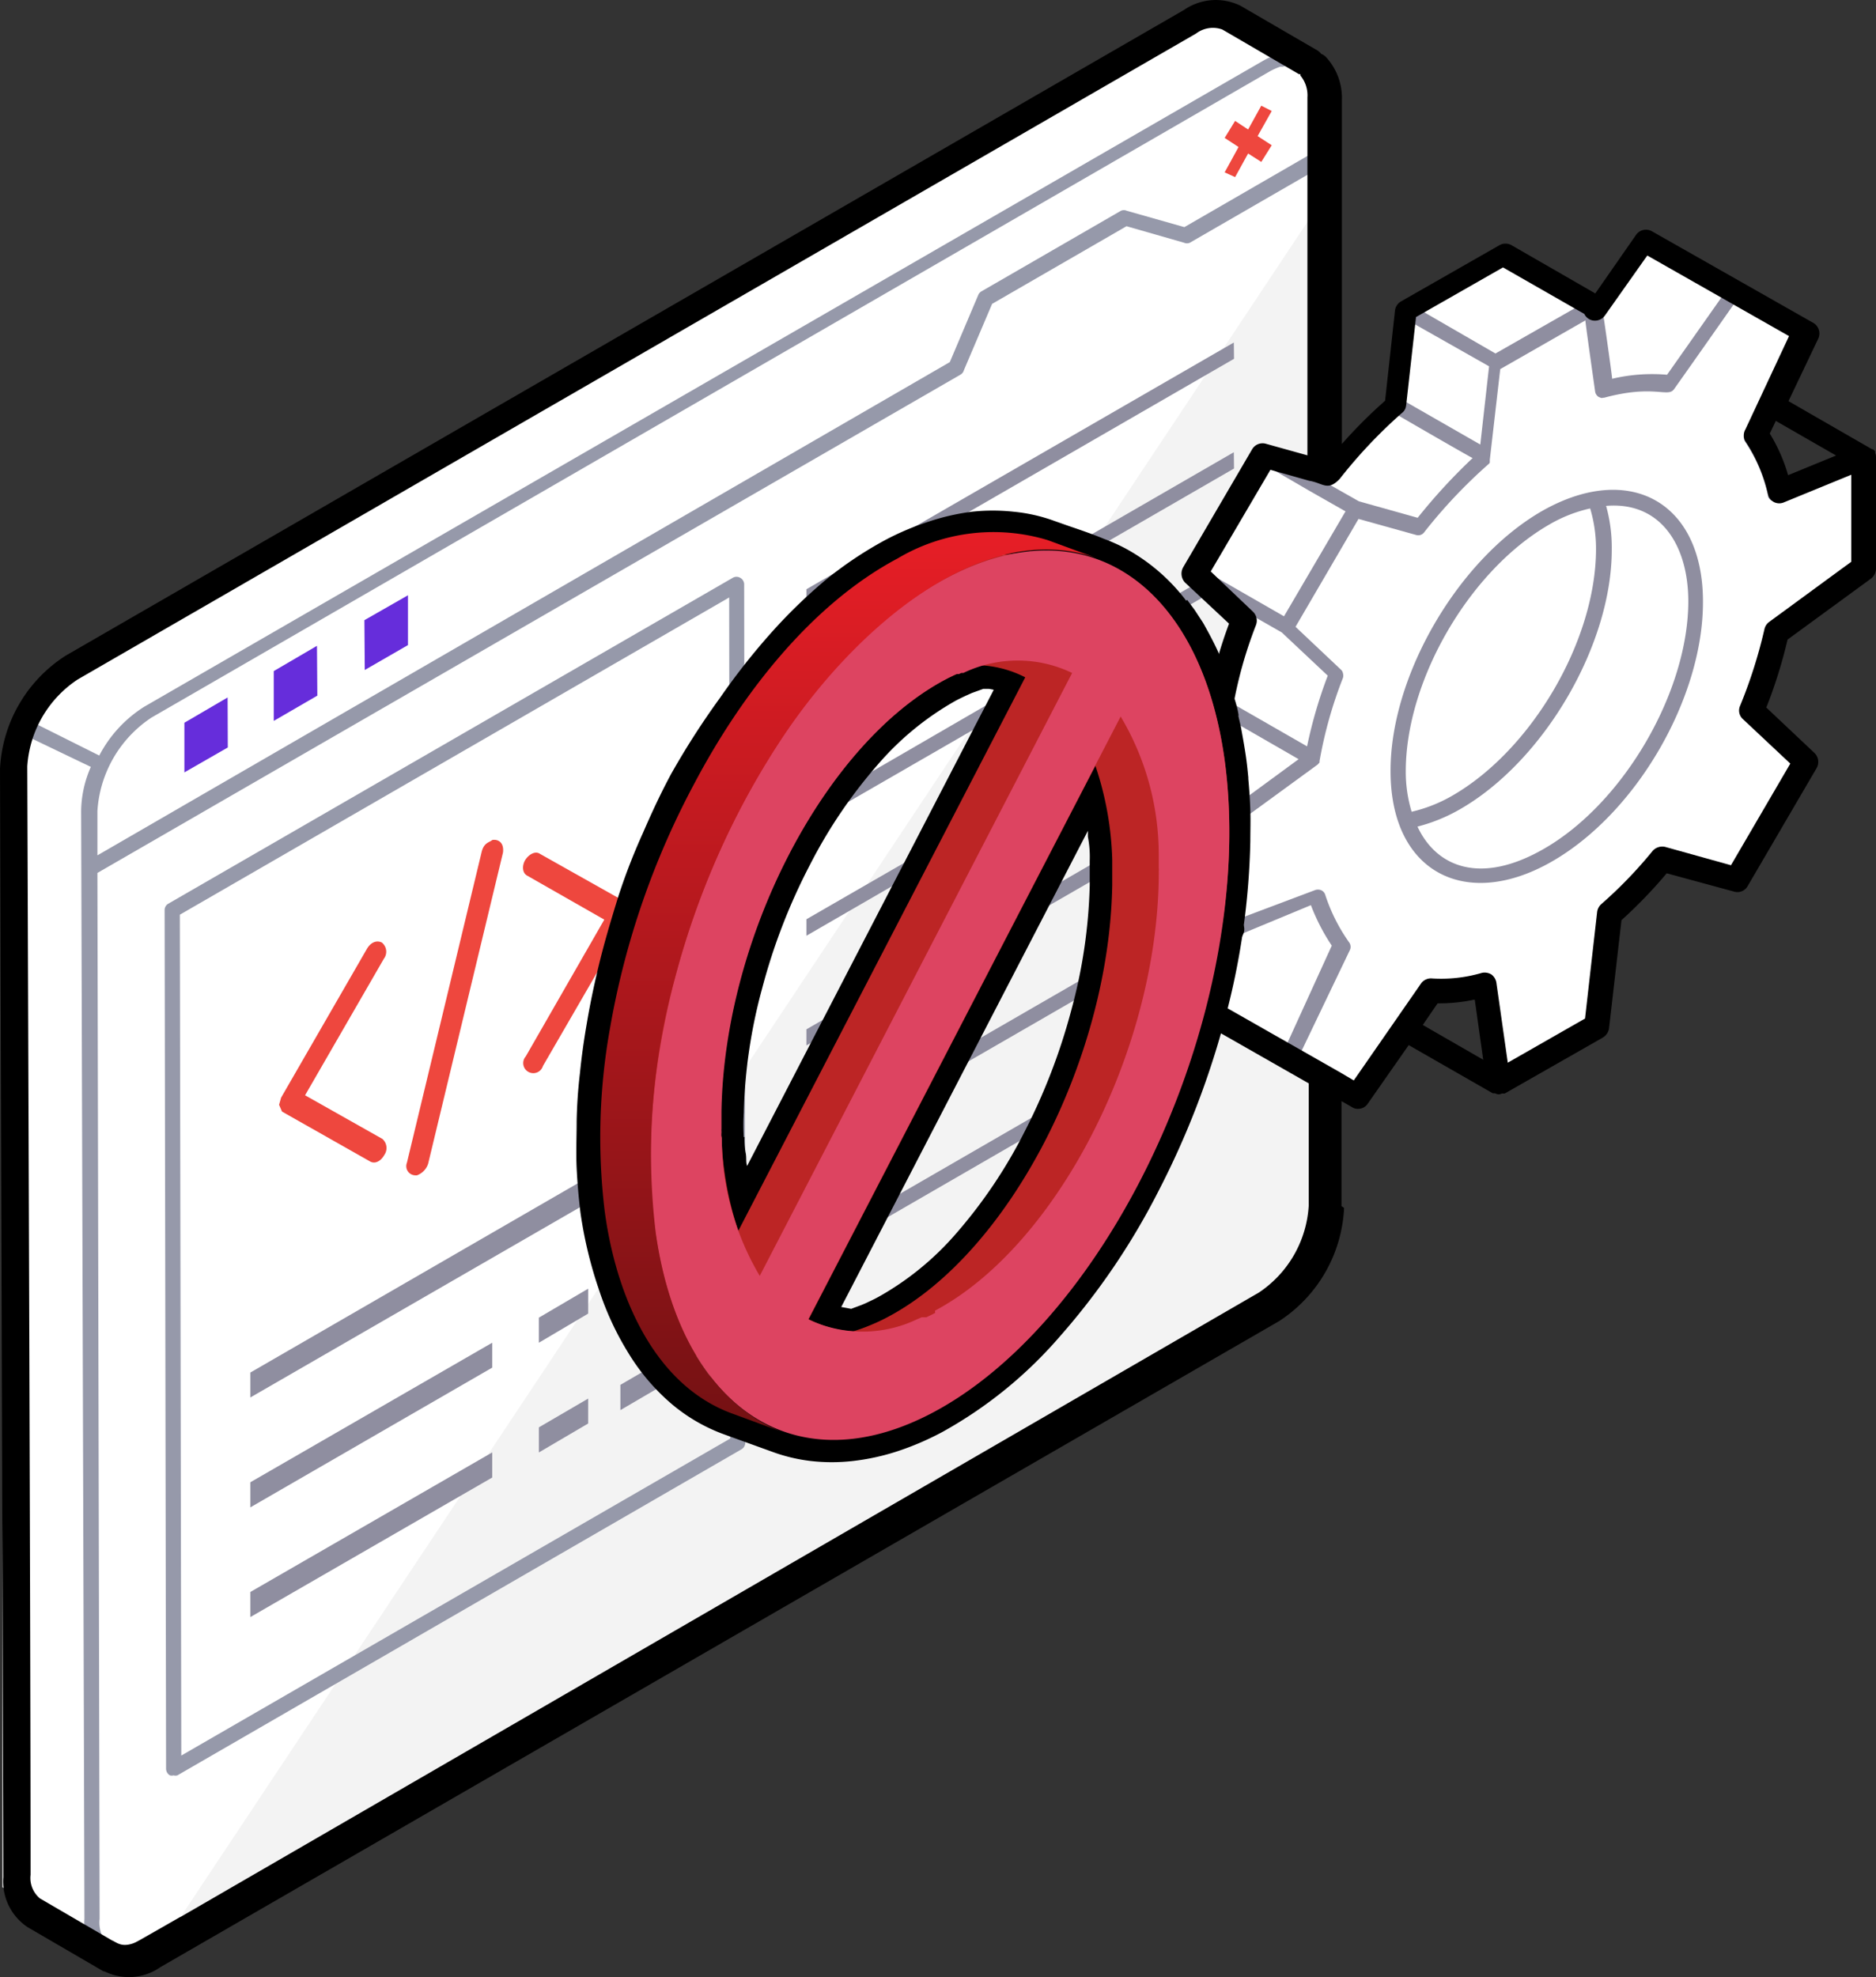 <svg id="Group_5402" data-name="Group 5402" xmlns="http://www.w3.org/2000/svg" xmlns:xlink="http://www.w3.org/1999/xlink" width="517.184" height="544.924" viewBox="0 0 517.184 544.924">
  <rect x="0" y="0" width="517.184" height="544.924" fill="#333333" stroke="none"/>
  <defs>
    <linearGradient id="linear-gradient" x1="0.5" y1="0.999" x2="0.5" y2="0.017" gradientUnits="objectBoundingBox">
      <stop offset="0" stop-color="#741113"/>
      <stop offset="1" stop-color="#e61e26"/>
    </linearGradient>
  </defs>
  <path id="Path_23144" data-name="Path 23144" d="M1660.636,414.174l-31.248-16.154-314.8,181.936-9.389,15.195-5.805,7.623V915.962l27.007,16.861h6.765L1652.256,751.8l8.38-15.2,6.866-43.162Z" transform="translate(-1298.733 -395.796)" fill="#fff" fill-rule="evenodd"/>
  <path id="Path_23145" data-name="Path 23145" d="M1321.244,435.66l.051,13.782-11.965,6.865v-13.68Z" transform="translate(-1258.495 -243.423)" fill="#662ddb" fill-rule="evenodd"/>
  <path id="Path_23146" data-name="Path 23146" d="M1326.124,432.84l.1,13.731-12.015,6.967V439.806Z" transform="translate(-1238.74 -254.839)" fill="#662ddb" fill-rule="evenodd"/>
  <path id="Path_23147" data-name="Path 23147" d="M714.52,850.033l297.841-172.042c15.448-7.825,24.03-19.587,23.02-36.751l-.757-272.6Z" transform="translate(-669.894 -313.915)" fill="#f3f3f3" fill-rule="evenodd"/>
  <path id="Path_23148" data-name="Path 23148" d="M730.182,875.271l-.606-288.3,237.97-137.36a2.021,2.021,0,0,0,.909-1.212l7.774-18.274,37.054-21.4,15.851,4.543a1.968,1.968,0,0,0,1.615,0l38.114-22.01a2.12,2.12,0,0,0,1.01-1.817v-15.9a13.327,13.327,0,0,0-5.6-11.863h0a9.453,9.453,0,0,0-2.675-1.01h-.354a13.013,13.013,0,0,0-2.019,0h-.4a17.777,17.777,0,0,0-2.726.4l-1.111.253a21,21,0,0,0-3.988,1.767l-308.392,178a34.981,34.981,0,0,0-12.519,13.529l-20.7-10.349a2.07,2.07,0,0,0-2.776,1.01,2.12,2.12,0,0,0,.959,2.776l20.193,9.693a31.049,31.049,0,0,0-2.676,12.065c1.262,418.493.808,274.166.909,305.414a13.227,13.227,0,0,0,5.7,12.065,1.967,1.967,0,0,0,1.06.3,2.12,2.12,0,0,0,1.06-3.938,9.236,9.236,0,0,1-3.634-8.43Zm335.3-487.249-36.245,20.95-15.851-4.493a1.97,1.97,0,0,0-1.667,0l-38.365,22.162a2.072,2.072,0,0,0-.909.959l-7.875,18.577L729.576,582.124V569.908a33.367,33.367,0,0,1,14.892-25.746l308.19-178.049a17.578,17.578,0,0,1,3.029-1.363h.707a10.475,10.475,0,0,1,2.07-.353h.707a5.955,5.955,0,0,1,2.12.5,1.632,1.632,0,0,1,.454,0,8.885,8.885,0,0,1,3.837,8.431v14.69Z" transform="translate(-702.72 -346.372)" fill="#9699aa" fill-rule="evenodd"/>
  <path id="Path_23149" data-name="Path 23149" d="M873.385,389.591a2.019,2.019,0,0,0-2.12,0L715.681,479.4a2.019,2.019,0,0,0-1.01,1.817l.4,236.607a2.119,2.119,0,0,0,1.06,1.817,1.766,1.766,0,0,0,1.01,0,1.816,1.816,0,0,0,1.06,0l155.484-89.857a2.069,2.069,0,0,0,1.06-1.817l-.3-236.557a2.071,2.071,0,0,0-1.06-1.817Zm-154.121,324.6-.4-231.761,151.445-87.434.3,231.812Z" transform="translate(-669.288 -230.318)" fill="#9699aa" fill-rule="evenodd"/>
  <path id="Path_23150" data-name="Path 23150" d="M1331.175,430.08v13.731l-11.913,6.866-.1-13.731Z" transform="translate(-1218.702 -266.012)" fill="#662ddb" fill-rule="evenodd"/>
  <path id="Path_23151" data-name="Path 23151" d="M1375.227,411.73l3.887,2.524-2.877,4.594-3.635-2.322-3.584,6.512-2.877-1.313,3.786-6.916v-.1l-3.786-2.474,2.877-4.695,3.584,2.373,3.635-6.563,2.877,1.464Z" transform="translate(-1028.519 -374.219)" fill="#ee473e" fill-rule="evenodd"/>
  <path id="Path_23152" data-name="Path 23152" d="M817.9,423.224l-.555,1.868-23.676,40.89a2.776,2.776,0,1,1-4.746-2.625l21.657-37.71-21.151-12.065c-1.565-.757-1.515-2.928-.656-4.341s2.676-2.676,4.089-1.716l24.231,13.63.808,1.969Zm-68,67.343c-.909,1.615-2.574,2.625-4.089,1.615l-24.08-13.63-.807-1.868.555-1.969,23.676-41.042c1.211-2.019,2.878-2.322,4.089-1.716a3.232,3.232,0,0,1,.555,4.493L728.088,474.06l21.3,12.015a3.332,3.332,0,0,1,.505,4.493Zm32.763-83.446L762.012,492.94a5.05,5.05,0,0,1-3.079,3.18h-.5a2.524,2.524,0,0,1-2.272-3.433L776.8,406.868c.656-2.473,2.07-2.473,2.928-3.18C781.5,403.436,782.962,404.546,782.659,407.121Z" transform="translate(-643.986 -172.176)" fill="#ee473e" fill-rule="evenodd"/>
  <path id="Path_23153" data-name="Path 23153" d="M937.044,500.82,952.189,514.9l-19.032,32.51-20.546-5.755a129.007,129.007,0,0,1-14.59,15.144l-3.584,31.1-27.058,15.447-3.735-26.907a46.133,46.133,0,0,1-14.74,1.666l-20.193,29.128-19.637-10.9-25.241-14.539,10.1-20.7-.858.3L767.83,546.859V516.216l23.019-16.911a123.537,123.537,0,0,1,6.613-23.323l-13.63-12.923,18.981-32.611,17.669,5.048a139.412,139.412,0,0,1,18.072-19.234l2.928-26.1,27.109-15.448L893.832,389.2v.707L907.21,370.88l19.183,10.753,25.241,14.539L938,424.693a43.607,43.607,0,0,1,6.715,15.7l23.12-9.44V461.7l-24.08,17.568a137.169,137.169,0,0,1-6.715,21.555Z" transform="translate(-454.086 -304.847)" fill="#fff" fill-rule="evenodd"/>
  <path id="Path_23154" data-name="Path 23154" d="M1461.174,420.773l-.05-4.493-117.824,68v4.543Z" transform="translate(-1120.978 -321.876)" fill="#8f8ea0" fill-rule="evenodd"/>
  <path id="Path_23155" data-name="Path 23155" d="M1461.174,426.763l-.05-4.493L1343.3,490.319v4.493Z" transform="translate(-1120.978 -297.628)" fill="#8f8ea0" fill-rule="evenodd"/>
  <path id="Path_23156" data-name="Path 23156" d="M1343.3,495.626v4.493l64.565-37.306V458.32Z" transform="translate(-1120.978 -151.691)" fill="#8f8ea0" fill-rule="evenodd"/>
  <path id="Path_23157" data-name="Path 23157" d="M1343.3,501.575v4.493l64.565-37.306V464.32Z" transform="translate(-1120.978 -127.402)" fill="#8f8ea0" fill-rule="evenodd"/>
  <path id="Path_23158" data-name="Path 23158" d="M1312.93,522.263l66.686-38.467V476.88l-66.686,38.467Z" transform="translate(-1243.921 -76.558)" fill="#8f8ea0" fill-rule="evenodd"/>
  <path id="Path_23159" data-name="Path 23159" d="M1312.93,534.967l119.944-69.21V458.79L1312.93,528.1Z" transform="translate(-1243.921 -149.789)" fill="#8f8ea0" fill-rule="evenodd"/>
  <path id="Path_23160" data-name="Path 23160" d="M1312.93,516.273l66.686-38.517V470.89l-66.686,38.467Z" transform="translate(-1243.921 -100.806)" fill="#8f8ea0" fill-rule="evenodd"/>
  <path id="Path_23161" data-name="Path 23161" d="M1328.69,488.782l13.58-7.976V473.94l-13.58,7.926Z" transform="translate(-1180.123 -88.459)" fill="#8f8ea0" fill-rule="evenodd"/>
  <path id="Path_23162" data-name="Path 23162" d="M1328.69,482.832l13.58-8.027V467.94l-13.58,7.976Z" transform="translate(-1180.123 -112.748)" fill="#8f8ea0" fill-rule="evenodd"/>
  <path id="Path_23163" data-name="Path 23163" d="M1333.14,486.512l13.629-7.976V471.62l-13.629,7.926Z" transform="translate(-1162.108 -97.851)" fill="#8f8ea0" fill-rule="evenodd"/>
  <path id="Path_23164" data-name="Path 23164" d="M1333.14,480.472l13.629-7.976V465.63l-13.629,7.976Z" transform="translate(-1162.108 -122.1)" fill="#8f8ea0" fill-rule="evenodd"/>
  <path id="Path_23165" data-name="Path 23165" d="M823.469,390.336c-23.171,13.277-41.95,45.433-41.849,71.785,0,27.816,20.647,38.417,44.273,24.989s41.95-45.433,41.849-71.785C867.742,387.963,847.549,376.706,823.469,390.336Zm2.07,3.685a39.171,39.171,0,0,1,11.106-4.342,38.681,38.681,0,0,1,1.615,11.157c0,25.241-17.769,55.53-39.779,68.1a40.737,40.737,0,0,1-11.056,4.341,38.135,38.135,0,0,1-1.615-11.156C785.81,436.88,803.529,406.591,825.539,394.021Zm-1.615,89.453c-17.517,10.1-29.683,5.048-34.883-6.108a46.5,46.5,0,0,0,11.661-4.745c23.221-13.277,42-45.434,41.9-71.785a42.4,42.4,0,0,0-1.565-11.863c15.145-1.262,22.667,11,22.667,26.351C863.653,440.313,845.833,470.9,823.924,483.474Z" transform="translate(-398.262 -249.539)" fill="#8f8ea0" fill-rule="evenodd"/>
  <path id="Path_23166" data-name="Path 23166" d="M1042.675,464.938a2.272,2.272,0,0,0,.858-1.716V432.58a2.49,2.49,0,0,0,0-1.01,2.378,2.378,0,0,0-.657-.757h0L1018.8,416.93l8.733-18.274v-.909a4.964,4.964,0,0,0,0-.606,2.169,2.169,0,0,0-.959-1.161h0L982.451,370.74a1.969,1.969,0,0,0-2.676.707L967,388.257l-23.878-13.781a1.969,1.969,0,0,0-1.969,0l-27.209,15.4v.353l-.4.4v.858l-2.827,25.241a134.154,134.154,0,0,0-16.861,17.82L877.5,429.9a1.111,1.111,0,0,0-.656,0h-.5a2.169,2.169,0,0,0-.858.656.4.4,0,0,0-.353.252L856.1,463.373a1.645,1.645,0,0,0,0,.5,1.111,1.111,0,0,0,0,.909h0v.353a1.368,1.368,0,0,0,.354.656l1.313,1.262L749.882,529.606v4.543l110.2-63.556,8.279,7.774a137.439,137.439,0,0,0-4.7,15.851L749.882,559.844v4.543l112.473-65.071a1.2,1.2,0,0,0,0,.606l-22.414,16.356a2.219,2.219,0,0,0-.758,1.313,2.752,2.752,0,0,1,0,.353V538.49l-89.3,51.693v4.443l89.3-51.491v5.6a2.477,2.477,0,0,0,1.01,1.868l15.144,8.784L749.68,620.371v4.543l109.6-63.253,5.048,2.776-8.733,18.274a2.12,2.12,0,0,0,.807,2.777l25.241,14.488h0l19.132,10.854a2.123,2.123,0,0,0,1.01,0,2.171,2.171,0,0,0,1.666-.858l11.914-17.113,24.18,13.832h0a1.357,1.357,0,0,0,.606,0h.353a1.817,1.817,0,0,0,1.06-.253l27.109-15.144a2.323,2.323,0,0,0,1.01-1.616l3.433-30.289a136.313,136.313,0,0,0,13.327-13.731l19.284,5.452a2.171,2.171,0,0,0,2.373-1.01l19.031-32.561a2.019,2.019,0,0,0-.4-2.575L1012.79,501.84a128.15,128.15,0,0,0,6.26-19.789l23.423-17.113Zm-6.108-32.712-16.053,6.562-.807.353a49.874,49.874,0,0,0-5.7-13.125l2.524-5.351,20.193,11.56Zm-55.53-56.994,21.808,12.217-15.7,22.313A47.9,47.9,0,0,0,972,410.873c0-.858-2.777-20.193-2.625-18.88l11.762-16.76Zm-39.376,3.433,21.1,12.166-22.919,13.075L918.793,391.74l22.868-13.075Zm-25.241,16.508,21.657,12.267L935.655,429l-21.4-12.267,2.423-21.556ZM893.1,439.041a2.172,2.172,0,0,0,2.271-.656,127.757,127.757,0,0,1,16.71-17.971c.807.5,19.839,11.51,21.455,12.318a157.641,157.641,0,0,0-15.144,16.457l-16.205-4.543-10.4-5.906,1.413.353ZM865.535,467.16l-3.938-2.272-1.716-1.01,16.962-28.926,11.813,6.865,9.844,5.6-16.962,28.926-16-9.188Zm1.716,29.178.353-.253v-1.161a132.653,132.653,0,0,1,5.049-16.558,2.07,2.07,0,0,0-.505-2.322l-.758-.707,9.541,5.452L893.6,492.7a128.75,128.75,0,0,0-5.7,19.486l-21.454-12.318a21.094,21.094,0,0,1,.807-3.534Zm-2.979,7.118,21.3,12.267-19.284,14.135-21.3-12.216,19.284-14.185Zm-21,43.768V521.478c19.133,11.005,19.89,11.459,21.051,12.065v20.5l-4.695,2.676Zm20.193,11.762.757-.5v.909Zm-3.433,23.575,8.733-18.224,20.192-8.38a55.542,55.542,0,0,0,5.755,11.156l-12.822,28.118-21.656-12.469Zm57.852,6.865,5.4-7.623a54.436,54.436,0,0,0,11.913-1.262l1.919,13.832.808,6.562-20.193-11.51Zm97.379-109.04a130.369,130.369,0,0,1-6.714,21.2,2.17,2.17,0,0,0,.5,2.373l13.681,12.923-17.366,29.683-18.93-5.3a1.919,1.919,0,0,0-2.171.707,137.267,137.267,0,0,1-14.387,14.842,1.616,1.616,0,0,0-.656,1.312l-3.432,30.289-23.474,13.327-3.282-23.828a2.678,2.678,0,0,0-.909-1.413h-.253a1.413,1.413,0,0,0-1.01,0h-.252a43.061,43.061,0,0,1-14.034,1.565,1.967,1.967,0,0,0-1.817.909l-19.284,27.513-15.8-8.885,14.034-29.279a2.07,2.07,0,0,0-.253-2.171A48.63,48.63,0,0,1,892.9,553.08a2.02,2.02,0,0,0-1.161-1.262,2.374,2.374,0,0,0-1.667,0l-21.455,8.077v-26.5l22.212-16.2h0l.5-.555v-.353a118.631,118.631,0,0,1,6.462-22.969,2.173,2.173,0,0,0,0-1.262,1.67,1.67,0,0,0-.555-1.009l-12.52-11.813,17.366-29.734h0l15.952,4.442h0a2.019,2.019,0,0,0,2.07-.656,141.359,141.359,0,0,1,17.871-18.931h0a1.058,1.058,0,0,0,.3-.4s0-.252,0-.4v-.353l2.878-24.989,23.474-13.428c0,.858,2.878,20.849,2.676,19.536a2.171,2.171,0,0,0,.909,1.514h0c1.161.555.858.252,1.615.252,13.681-3.685,17.417,0,19.183-2.272.606-.808,17.618-24.989,16.508-23.474l6.815,3.786,8.986,5.048-12.772,26.755a2.272,2.272,0,0,0,0,2.12,43.53,43.53,0,0,1,6.462,15.144h0v.253a2.473,2.473,0,0,0,.909,1.01h.252a2.13,2.13,0,0,0,.758,0,1.363,1.363,0,0,0,.858,0l20.193-8.178v26.5l-21.808,16.356a2.37,2.37,0,0,0-.858,1.262Z" transform="translate(-527.561 -306.474)" fill="#8f8ea0" fill-rule="evenodd"/>
  <path id="Path_23167" data-name="Path 23167" d="M1075.509,690.224V661.3l2.928,1.666a2.674,2.674,0,0,0,1.565.454,3.181,3.181,0,0,0,2.777-1.464l11.257-16.1h0l23.171,13.277h.606a2.827,2.827,0,0,0,1.06.3h0a3.079,3.079,0,0,0,.909-.252,4.439,4.439,0,0,0,.757,0l27.008-15.4a3.583,3.583,0,0,0,1.717-2.524l3.432-29.835a130.585,130.585,0,0,0,12.469-12.923l18.577,5.048a3.23,3.23,0,0,0,3.736-1.514l19.032-32.561a3.433,3.433,0,0,0-.556-4.089l-13.327-12.57a133.464,133.464,0,0,0,5.855-18.729l23.071-16.861a3.536,3.536,0,0,0,1.313-2.726V483.754h0a2.72,2.72,0,0,0-.252-1.111s0,0,0-.253v-.252h0a5.06,5.06,0,0,1-.555-.5h-.252l-23.07-13.277h0l8.178-17.164a3.383,3.383,0,0,0-1.313-4.392l-44.474-25.241a3.332,3.332,0,0,0-4.442,1.01l-11.207,16.1-23.07-13.277a3.383,3.383,0,0,0-3.382,0l-27.058,15.447a3.381,3.381,0,0,0-1.717,2.575l-2.726,24.837a132.705,132.705,0,0,0-11.913,11.914v-94.7a16.555,16.555,0,0,0-4.492-12.065,3.785,3.785,0,0,0-1.212-.757,3.894,3.894,0,0,0-1.061-.959l-21.2-12.318a15.447,15.447,0,0,0-15.548,1.161l-308.342,178a39.274,39.274,0,0,0-18.073,31.2c0,7.774.909,297.438.909,305.464a15.144,15.144,0,0,0,6.714,13.782l20.9,12.166h.253a15.145,15.145,0,0,0,15.447-1.161l308.392-178.048a39.376,39.376,0,0,0,17.921-31.2Zm17.82-220.655,2.726-24.383,23.979-13.681,22.414,12.822a3.229,3.229,0,0,0,2.17,1.767,3.382,3.382,0,0,0,3.534-1.363l11.661-16.508,39.073,22.212-12.015,25.695a3.281,3.281,0,0,0,0,3.332,42.809,42.809,0,0,1,6.209,14.59,3.23,3.23,0,0,0,1.717,2.17,3.331,3.331,0,0,0,2.777,0l18.476-7.572V512.63l-22.667,16.609a3.38,3.38,0,0,0-1.261,1.918,135.035,135.035,0,0,1-6.715,21.152,3.18,3.18,0,0,0,.757,3.685l13.075,12.267-16.356,28.017-18.123-5.048a3.534,3.534,0,0,0-3.483,1.111,121.5,121.5,0,0,1-14.185,14.69,3.482,3.482,0,0,0-1.111,2.171l-3.331,29.33-21.3,12.166-3.13-21.96a3.485,3.485,0,0,0-1.414-2.372,3.583,3.583,0,0,0-2.675-.4,39.824,39.824,0,0,1-13.681,1.514,3.332,3.332,0,0,0-3.029,1.413l-18.527,26.7-3.584-2.12-8.43-4.8-27.058-15.4,8.531-17.87a3.23,3.23,0,0,0-.5-3.685,3.533,3.533,0,0,0-2.928-1.111L1022.6,597.792V570.835l21.606-15.952a3.583,3.583,0,0,0,1.363-2.07,118.53,118.53,0,0,1,6.36-22.717,3.433,3.433,0,0,0-.757-3.635l-11.712-11.156,16.457-28.017,10.7,3.029c3.786.606,5.048,2.978,8.38-.5a136.283,136.283,0,0,1,17.214-18.224,2.828,2.828,0,0,0,1.11-2.07Zm105.3,19.183a46.279,46.279,0,0,0-5.048-11.459l1.666-3.483,16.608,9.541-13.176,5.4Zm-86.374,144.63,2.322,16.508h0l-16.659-9.591h0l4.089-5.957a46.9,46.9,0,0,0,10.1-1.01ZM745.005,892.2c-5.351,3.079-6.865,1.06-8.481.4l-19.839-11.56a7.318,7.318,0,0,1-2.575-6.512c0-65.626-.707-247.36-.909-305.515a31.1,31.1,0,0,1,13.882-23.928l308.342-178.049a7.673,7.673,0,0,1,7.219-1.111l21.152,12.318h.4a2.91,2.91,0,0,0,0,.4,8.528,8.528,0,0,1,1.919,6.007V483.3l-11.409-3.18a3.331,3.331,0,0,0-3.836,1.514l-19.032,32.561a3.584,3.584,0,0,0,.555,4.19l12.116,11.307a121.165,121.165,0,0,0-5.7,20.546l-22.01,16.1a3.586,3.586,0,0,0-1.313,2.776V599.71a3.635,3.635,0,0,0,1.716,2.928l23.121,13.277-8.279,17.265a3.332,3.332,0,0,0,1.313,4.341l33.116,18.88v33.722a31,31,0,0,1-13.731,23.928Z" transform="translate(-705.68 -357.799)" fill-rule="evenodd"/>
  <path id="Path_23168" data-name="Path 23168" d="M899.175,409.825h0c.656.858,1.313,1.716,1.919,2.625l1.817,2.726c.606.959,1.262,2.171,1.817,3.18s.758,1.414,1.11,2.12l1.06,2.171.707,1.515h0c.959,2.171,1.716,4.24,2.524,6.512l.3.858h0c.354,1.06.656,2.12,1.01,3.13h0l.606,2.07h0c.3,1.111.606,2.221.858,3.382h0c.455,2.12.909,4.24,1.262,6.361h0c.555,3.534,1.06,7.017,1.414,10.652h0c.5,5.654.656,11.156.606,16.81a220.306,220.306,0,0,1-24.938,94.8c-15.145,28.926-35.338,52.753-57.953,64.717a65.623,65.623,0,0,1-23.423,7.623,44.93,44.93,0,0,1-20.6-2.474l-13.176-4.8a47.858,47.858,0,0,1-24.281-20.5,94.464,94.464,0,0,1-12.57-37.457,147.53,147.53,0,0,1-1.161-24.585,190.011,190.011,0,0,1,2.675-26.453,224.081,224.081,0,0,1,8.885-34.681,220.135,220.135,0,0,1,14.387-33.166,186.8,186.8,0,0,1,26.351-38.114,114.085,114.085,0,0,1,30.289-24.635,66.535,66.535,0,0,1,22.515-7.471,45.434,45.434,0,0,1,20.849,2.07c4.443,1.616,9.592,3.231,13.832,5.048a43.519,43.519,0,0,1,11.157,6.058,49.921,49.921,0,0,1,9.844,9.743Zm-2.12,5.4c-.555-.808-1.161-1.615-1.767-2.372h0a45.993,45.993,0,0,0-8.885-8.834,38.258,38.258,0,0,0-10.1-5.4h-.555c-.354,0-18.426-6.058-18.527-6.209h0a41.151,41.151,0,0,0-12.924-.3,61.3,61.3,0,0,0-20.8,6.916A109.854,109.854,0,0,0,794.274,422.6a186.779,186.779,0,0,0-25.644,37.1,222.819,222.819,0,0,0-14.084,32.46,215.723,215.723,0,0,0-8.632,33.924,182.294,182.294,0,0,0-2.676,25.8,149.835,149.835,0,0,0,1.11,23.827,89.967,89.967,0,0,0,11.914,35.337,43.663,43.663,0,0,0,21.707,18.527l12.318,4.442h0a39.425,39.425,0,0,0,19.284,2.575,61.439,61.439,0,0,0,21.606-7.068c21.556-11.51,41.345-34.58,55.884-62.6a214.651,214.651,0,0,0,24.383-92.634,147.557,147.557,0,0,0-.606-16.356h0c-.3-2.676-.606-5.3-1.01-7.926l-.4-2.322h0l-.606-3.18-.5-2.12v-.808h0c-.253-1.06-.555-2.171-.858-3.231l-.555-2.019h0l-.3-1.01-.606-1.969h0l-.707-1.969c-.606-1.716-1.262-3.332-1.968-5.048h0l-.606-1.464-1.01-2.019c-.353-.757-.707-1.414-1.06-2.019s-1.161-1.918-1.666-2.878-1.11-1.716-1.666-2.575ZM771.3,555.667a23.8,23.8,0,0,0,.354,5.048l.4,3.887h0a27.674,27.674,0,0,0,.757,5.048s.758,3.735.858,4.089h0l.353,1.616c.354,1.211.656,2.373,1.01,3.635h0c.858,2.877,1.867,5.6,2.877,8.43l82.84-159.774-2.221-1.111a32.787,32.787,0,0,0-6.512-2.524,34.691,34.691,0,0,0-6.917-1.11h-.454l-1.514.5h0l-1.514.5-.909.353h0l-1.312.5-2.524,1.161-2.474,1.211h0l-1.312.656h0c-16.659,9.289-31.753,27.109-42.909,48.563a166.948,166.948,0,0,0-18.93,71.936v.4h0v6.765Zm5.048,0a29.108,29.108,0,0,0,.3,5.048h0a11.792,11.792,0,0,0,.4,3.736h0l.3,2.373h0a13.281,13.281,0,0,0,.4,2.474h0c0,.353.757,3.735.807,3.786s.354,1.414.5,2.12l75.066-145.185A27.817,27.817,0,0,0,845.362,428c-.909.3-1.919.707-2.827.959h0l-1.161.454-2.322,1.06-1.01.454-1.363.707h0c-16.2,8.632-31.1,26-42.051,47.15a160.929,160.929,0,0,0-18.375,69.766h0v6.562a.766.766,0,0,0,0,.3Zm33.621,56.085v-2.473l.707,2.373a6.871,6.871,0,0,0,2.423-.808c.757-.3,1.565-.555,2.474-.959h0l2.625-1.161,2.575-1.312h0c17.113-9.087,32.712-27.21,44.121-49.169a166.581,166.581,0,0,0,18.88-71.987h0v-7.017h0a100.263,100.263,0,0,0-1.514-14.084,78.692,78.692,0,0,0-3.282-12.57l-1.868-5.351L794.325,606.7l2.776,1.413,1.11-2.171.656.3-1.06,2.221c1.11.5,2.221.909,3.331,1.313h0c.657.3,7.269,1.514,7.269,1.514h1.363Zm-.3-5.048h0l1.817-.606,2.221-.858,2.373-1.06,2.372-1.211h0c16.2-8.632,31.1-26,42.051-47.1a161.188,161.188,0,0,0,18.375-69.816v-6.714a97.628,97.628,0,0,0-1.464-13.428c-.353-2.12-.808-4.14-1.313-6.108L800.988,604.684l1.615.606h0l1.464.454h.858A29.37,29.37,0,0,0,809.671,606.7Z" transform="translate(-574.88 -242.223)" fill-rule="evenodd"/>
  <path id="Path_23169" data-name="Path 23169" d="M905.548,410.28l2.07,2.776,1.817,2.776A18.224,18.224,0,0,1,910.5,417.6c1.464,2.625,2.725,5.048,3.937,7.774v.353l1.262,3.079c.4,1.01.807,2.171,1.211,3.382l.353.909c.505,1.817,1.111,3.635,1.666,5.452a28.912,28.912,0,0,1,.758,3.18,1.367,1.367,0,0,1,0,.606l.707,3.079L921,448.8c.3,1.716.606,3.534.858,5.4s.4,3.433.555,5.048v.4c.253,2.726.454,5.553.555,8.582s0,5.654,0,8.582h0a204.34,204.34,0,0,1-6.917,48.664,234.363,234.363,0,0,1-18.425,47.807,192.541,192.541,0,0,1-27.261,40.133,118.674,118.674,0,0,1-32.258,26.2,77.291,77.291,0,0,1-12.469,5.351,62.041,62.041,0,0,1-12.317,2.676,51.094,51.094,0,0,1-11.46,0,46.478,46.478,0,0,1-10.9-2.625l-13.125-4.745a47.458,47.458,0,0,1-14.539-8.481,58.11,58.11,0,0,1-11.611-13.63,81.385,81.385,0,0,1-8.33-17.871,115.387,115.387,0,0,1-5.048-21.051c-.5-4.089-.858-8.178-1.06-12.318s0-8.582,0-12.873a133.447,133.447,0,0,1,.909-13.327h0c.455-4.594,1.11-9.188,1.868-13.58,1.01-6.007,2.272-11.914,3.735-17.769s3.231-11.712,5.048-17.568a169.641,169.641,0,0,1,6.664-17.164c2.474-5.7,5.048-11.257,7.926-16.558a218.415,218.415,0,0,1,13.378-20.8,186.418,186.418,0,0,1,14.236-18.072,144.634,144.634,0,0,1,15.144-14.64,105.208,105.208,0,0,1,16.205-10.8,75.744,75.744,0,0,1,11.913-5.048A63.221,63.221,0,0,1,846.131,386a53.01,53.01,0,0,1,11.661,0,44.981,44.981,0,0,1,11,2.473l4.443,1.565c3.13,1.06,6.36,2.171,9.389,3.433a46.523,46.523,0,0,1,6.26,2.827A52.3,52.3,0,0,1,905.3,410.532Zm-8.228,9.844-.757-1.111L895.7,417.9a42.5,42.5,0,0,0-3.938-4.442,37.811,37.811,0,0,0-8.632-6.512,32.381,32.381,0,0,0-4.695-2.069l-1.514-.5c-3.029-.959-12.822-4.19-17.164-5.907h0a35.875,35.875,0,0,0-5.7-.605,48.748,48.748,0,0,0-6.058.353,49.262,49.262,0,0,0-9.541,2.221,67.947,67.947,0,0,0-10.1,4.291,94.285,94.285,0,0,0-14.337,9.541,126.771,126.771,0,0,0-13.882,13.226,170.739,170.739,0,0,0-13.276,16.861A203.034,203.034,0,0,0,775,463.992c-2.777,5.048-5.048,10.4-7.573,15.649a149.348,149.348,0,0,0-6.259,16.2c-1.919,5.553-3.534,11.005-5.048,16.609s-2.625,11.156-3.584,16.709c-.707,4.291-1.313,8.582-1.717,12.873s-.757,8.279-.858,12.418,0,7.976,0,11.914a91.47,91.47,0,0,0,.959,11.308,100.367,100.367,0,0,0,4.241,18.628,71.786,71.786,0,0,0,7.118,15.145,47.393,47.393,0,0,0,9.036,10.652,34.677,34.677,0,0,0,10.8,6.361l11.712,4.24h.606a36.011,36.011,0,0,0,8.38,2.221,38.981,38.981,0,0,0,9.086,0,49.518,49.518,0,0,0,10.1-2.171,62.258,62.258,0,0,0,10.4-4.493,106.464,106.464,0,0,0,28.977-23.625,180.97,180.97,0,0,0,25.24-37.357,220.225,220.225,0,0,0,17.416-45.433A193.46,193.46,0,0,0,910.6,476.41v-7.976a42.378,42.378,0,0,0-.5-7.976l-.455-3.887a23.45,23.45,0,0,0-.5-3.837l-.4-2.473c-.606-3.029-1.211-5.856-1.969-8.784v-.4a1.461,1.461,0,0,0-.354-1.212c-.354-.3-.606-2.07-.959-3.079h0c-.5-1.514-1.01-2.877-1.615-4.341a27.165,27.165,0,0,1-1.211-3.13,3.776,3.776,0,0,1-.353-.606l-1.919-3.837-.707-1.212c-.353-.555-.707-1.161-.959-1.666l-1.514-2.221Zm-126.2,138.623v5.1l.4,3.988.4,2.726.4,2.524a3.681,3.681,0,0,0,.4,1.262,3.806,3.806,0,0,0,0,1.06c.5,2.524,1.06,4.8,1.766,7.269a3.275,3.275,0,0,0,0,.656c.707,2.272,1.514,4.392,2.272,6.613l.555,1.616a3.838,3.838,0,0,0,1.868,2.12,3.736,3.736,0,0,0,5.049-1.615l83.4-159.825a3.736,3.736,0,0,0-1.615-5.048L863.8,426.03l-3.534-1.615-3.685-1.211-4.089-.555c-1.262,0-2.575-.3-3.837-.4h-.3a3.629,3.629,0,0,0-1.464,0l-1.363.4h-.606l-1.11.4h0l-.909.353-.707.252-1.01.4-2.675,1.212-3.736,1.868a5.047,5.047,0,0,0-.858.505,96.558,96.558,0,0,0-23.525,19.738A149.448,149.448,0,0,0,790.2,477.672a176.39,176.39,0,0,0-14.033,36.448,155.93,155.93,0,0,0-5.049,37.053v7.572Zm2.575,16.608Zm0,0Zm9.844-17.063a20.953,20.953,0,0,0,.3,4.392c.3,1.363,0,2.423.4,3.635l68-131.252-1.313-.252h-1.565l-3.079,1.111c-1.514.656-2.928,1.313-4.392,2.07a80.226,80.226,0,0,0-21.556,17.618,135.976,135.976,0,0,0-18.88,27.916A163.435,163.435,0,0,0,788.38,517.4a143.312,143.312,0,0,0-5.048,33.823v.354a51.891,51.891,0,0,0,0,6.865Zm29.784,59.922h0a3.333,3.333,0,0,0,1.01,0h1.11l1.313-.454,2.524-.909c2.423-.959,4.543-2.019,6.916-3.13a93.2,93.2,0,0,0,24.837-20.193,149.624,149.624,0,0,0,20.849-30.693,176.666,176.666,0,0,0,14.034-36.5,154.282,154.282,0,0,0,5.048-36.8v-7.572a71.158,71.158,0,0,0-.555-7.471,68.442,68.442,0,0,0-1.06-7.118c-.455-2.07-.909-4.695-1.464-6.815a63.369,63.369,0,0,0-1.918-6.361l-1.918-5.351a3.635,3.635,0,0,0-1.817-2.07,3.786,3.786,0,0,0-5.049,1.615L794.337,607.915A3.786,3.786,0,0,0,796,612.964c1.06.5,2.12,1.161,3.231,1.615h.4l1.817.757,2.07.757h.606c1.918.505,5.553,1.161,6.815,1.414a10.694,10.694,0,0,0,2.221,0Zm-.4-12.52,2.979-1.111,1.06-.454,2.323-1.111,1.06-.555A79.964,79.964,0,0,0,841.892,584.9h0a135.824,135.824,0,0,0,18.678-27.715,166.6,166.6,0,0,0,13.075-33.924,143.633,143.633,0,0,0,5.048-34.226v-6.815a29.214,29.214,0,0,0-.505-6.664v-1.616l-68,131.252,1.414.252Z" transform="translate(-578.275 -244.949)" fill-rule="evenodd"/>
  <path id="Path_23170" data-name="Path 23170" d="M852.84,388.025h1.01c32.106-2.524,54.873,28.522,54.066,80.013-1.01,63.506-40.385,128.425-84.607,151.8a62.289,62.289,0,0,1-21.455,7.219l-22.616-2.878c-17.113-18.123-40.638-16.911-39.779-69.665,1.01-63.506,33.621-133.978,77.64-157.4a64.525,64.525,0,0,1,21.455-7.219l12.924-1.666h1.363ZM767.93,549.263a89.932,89.932,0,0,0,4.644,26l79.1-152.555a30.289,30.289,0,0,0-12.468-3.332,46.858,46.858,0,0,0-4.644,1.666c-1.717.707-3.282,1.464-5.048,2.322-33.318,17.719-60.982,71.028-61.739,119.086v6.865Zm36.3,53.713a46.89,46.89,0,0,0,4.643-1.666,50.051,50.051,0,0,0,5.049-2.373c33.318-17.719,60.931-70.977,61.739-119.036v-6.865a88.177,88.177,0,0,0-4.644-25.948L791.959,599.644a30.281,30.281,0,0,0,12.267,3.332Z" transform="translate(-569.031 -236.021)" fill="#bc2525" fill-rule="evenodd"/>
  <path id="Path_23171" data-name="Path 23171" d="M819.625,597.384c33.318-17.719,60.931-70.977,61.688-119.036v-1.01a9.635,9.635,0,0,0,0-1.009,4.393,4.393,0,0,0,0-1.01v-3.837a74.364,74.364,0,0,0-10.5-37.861L784.691,599.756a34.731,34.731,0,0,0,29.986,0l.606-.252.657-.3h1.312l.707-.353.758-.353.959-.5Zm-58.862-48.008a4.37,4.37,0,0,1,0-1.01v-.5a2.073,2.073,0,0,1,0-.555v-4.8c.758-48.059,28.421-101.367,61.739-119.086l.909-.5.757-.353.707-.353.656-.3h.707l.656-.3h.555a34.53,34.53,0,0,1,29.986,0L771.314,587.792a74.71,74.71,0,0,1-10.45-37.912Zm62.092-153.919c44.02-23.424,78.9,9.087,77.893,72.593S863.191,601.978,819.171,625.4s-78.953-9.036-77.944-72.542S778.786,418.881,822.856,395.457Z" transform="translate(-561.865 -236.134)" fill="#dd4461" fill-rule="evenodd"/>
  <path id="Path_23172" data-name="Path 23172" d="M753.751,579.992a182.491,182.491,0,0,1,5.4-70.674,222.428,222.428,0,0,1,30.29-66.989c19.182-28.32,54.066-59.77,86.121-48.21h0l-13.731-5.048a51.641,51.641,0,0,0-41.395,5.048c-23.979,12.722-43.162,37.71-55.883,61.739A223.52,223.52,0,0,0,741.181,523.4a169.916,169.916,0,0,0-1.515,50.482c3.029,22.969,13.428,48.109,35.337,55.984l13.731,5.048C774.045,629.313,758.446,613.057,753.751,579.992Z" transform="translate(-572.976 -240.197)" fill-rule="evenodd" fill="url(#linear-gradient)"/>
</svg>
